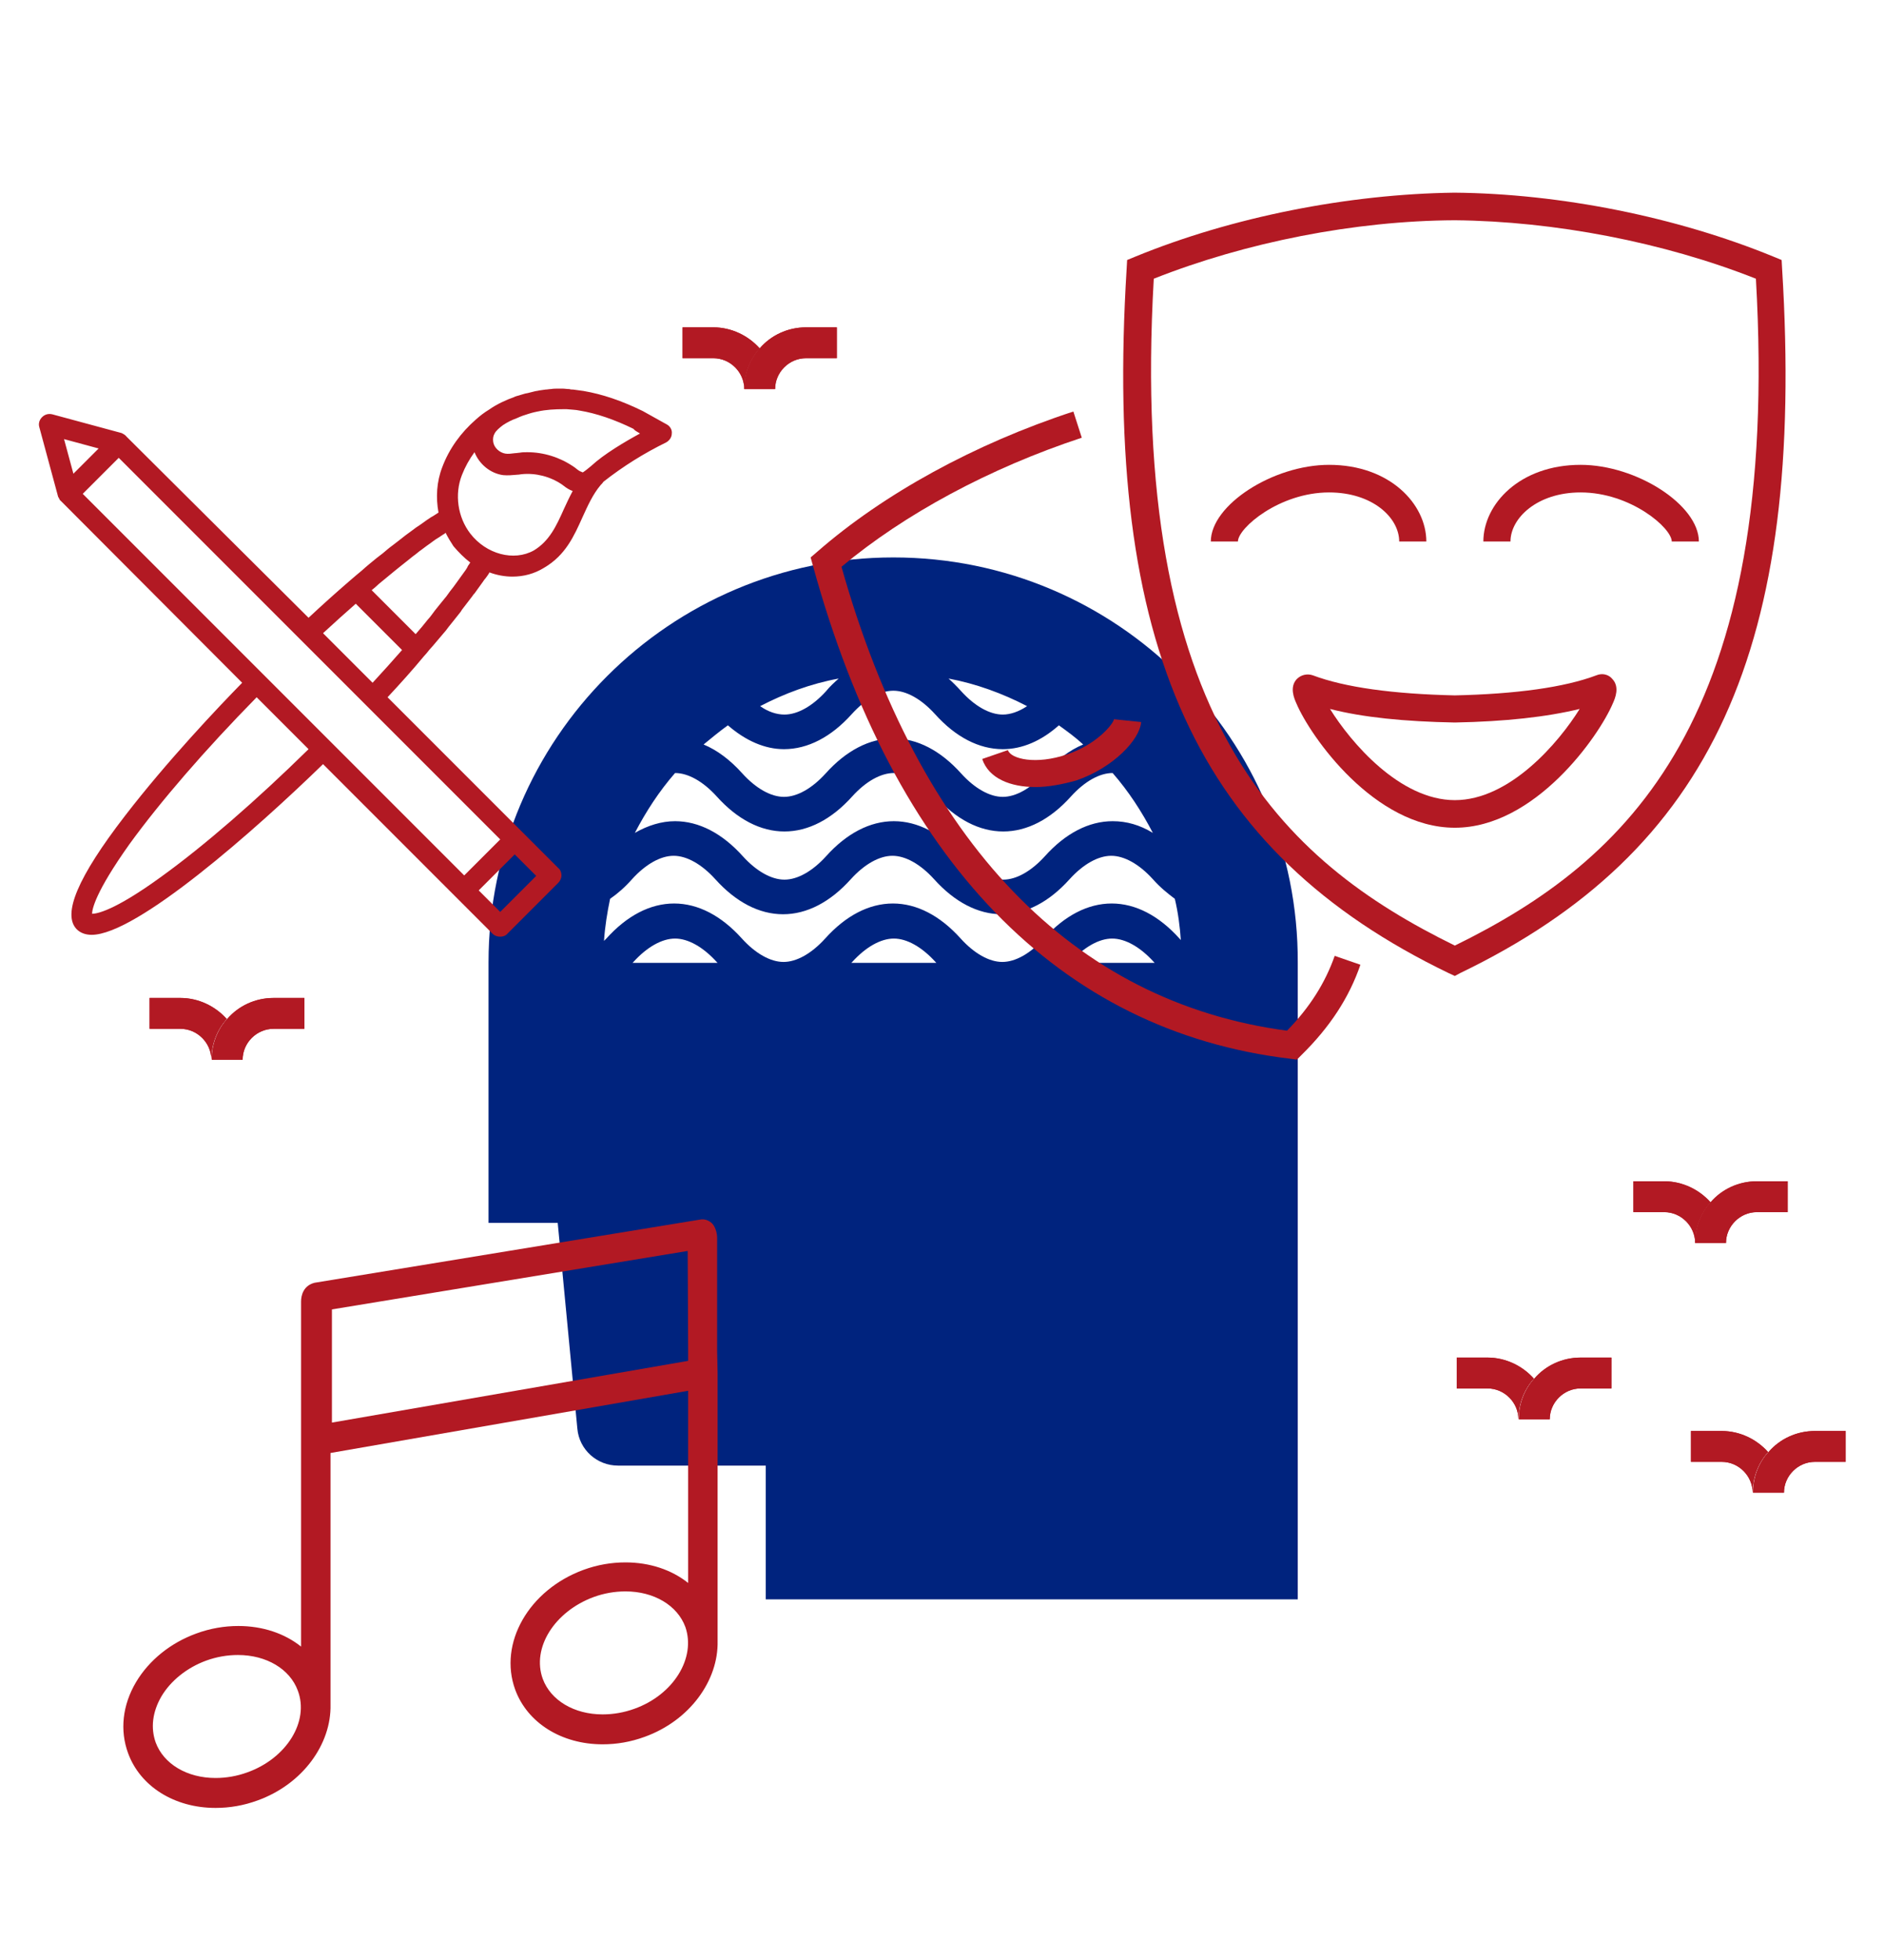 <?xml version="1.0" encoding="utf-8"?>
<!-- Generator: Adobe Illustrator 22.0.1, SVG Export Plug-In . SVG Version: 6.00 Build 0)  -->
<svg version="1.1" xmlns="http://www.w3.org/2000/svg" xmlns:xlink="http://www.w3.org/1999/xlink" x="0px" y="0px"
	 viewBox="0 0 403 419.1" style="enable-background:new 0 0 403 419.1;" xml:space="preserve">
<style type="text/css">
	.st0{fill:#00237E;}
	.st1{clip-path:url(#SVGID_2_);}
	.st2{clip-path:url(#SVGID_6_);}
	.st3{clip-path:url(#SVGID_10_);}
	.st4{clip-path:url(#SVGID_14_);}
	.st5{clip-path:url(#SVGID_18_);}
	.st6{clip-path:url(#SVGID_22_);}
	.st7{clip-path:url(#SVGID_26_);}
	.st8{clip-path:url(#SVGID_30_);}
	.st9{clip-path:url(#SVGID_34_);}
	.st10{clip-path:url(#SVGID_38_);}
	.st11{fill:#B21923;}
</style>
<g id="Capa_2">
</g>
<g id="Capa_1">
	<path class="st0" d="M191.1,119.2c-47.8,0-86.6,38.8-86.6,86.6v55.7h14.8l4.2,44c0.4,4.5,4.2,7.9,8.7,7.9h31.6V342h113.8V205.9
		C277.8,158,239,119.2,191.1,119.2z M219.7,151c-1.8,1.2-3.6,1.8-5.2,1.8c-2.8,0-6-1.8-8.9-5c-0.9-1-1.8-1.9-2.7-2.7
		C208.8,146.2,214.5,148.3,219.7,151z M179.4,145.1c-0.9,0.8-1.9,1.7-2.7,2.7c-2.9,3.2-6.1,5-8.9,5c-1.7,0-3.5-0.6-5.2-1.8
		C167.8,148.3,173.4,146.2,179.4,145.1z M155.7,155.1c3.8,3.3,7.9,5.1,12,5.1c5.1,0,10.1-2.6,14.5-7.5c2.9-3.2,6.1-5,8.9-5
		c2.8,0,6,1.8,8.9,5c4.4,4.9,9.4,7.5,14.5,7.5c4.2,0,8.3-1.8,12-5.1c1.8,1.3,3.6,2.6,5.2,4.1c-2.9,1.2-5.7,3.3-8.3,6.2
		c-2.9,3.2-6.1,5-8.9,5c-2.8,0-6-1.8-8.9-5c-4.4-4.9-9.4-7.5-14.5-7.5c-5.1,0-10.1,2.6-14.5,7.5c-2.9,3.2-6.1,5-8.9,5
		c-2.8,0-6-1.8-8.9-5c-2.6-2.9-5.4-5-8.3-6.2C152.2,157.8,153.9,156.4,155.7,155.1z M144.4,165.3c2.8,0,6,1.8,8.9,5
		c4.4,4.9,9.4,7.5,14.5,7.5c5.1,0,10.1-2.6,14.5-7.5c2.9-3.2,6.1-5,8.9-5c2.8,0,6,1.8,8.9,5c4.4,4.9,9.4,7.5,14.5,7.5
		c5.1,0,10.1-2.6,14.5-7.5c2.9-3.2,6.1-5,8.9-5c3.4,3.9,6.2,8.2,8.6,12.8c-2.8-1.7-5.6-2.5-8.6-2.5c-5.1,0-10.1,2.6-14.5,7.5
		c-2.9,3.2-6.1,5-8.9,5c-2.8,0-6-1.8-8.9-5c-4.4-4.9-9.4-7.5-14.5-7.5c-5.1,0-10.1,2.6-14.5,7.5c-2.9,3.2-6.1,5-8.9,5
		c-2.8,0-6-1.8-8.9-5c-4.4-4.9-9.4-7.5-14.5-7.5c-2.9,0-5.8,0.9-8.6,2.5C138.2,173.5,141,169.2,144.4,165.3z M135.3,205.9
		c0.1-0.1,0.1-0.1,0.2-0.2c2.9-3.2,6.1-5,8.9-5c2.8,0,6,1.8,8.9,5c0.1,0.1,0.1,0.1,0.2,0.2H135.3z M182.1,205.9
		c0.1-0.1,0.1-0.1,0.2-0.2c2.9-3.2,6.1-5,8.9-5c2.8,0,6,1.8,8.9,5c0.1,0.1,0.1,0.1,0.2,0.2H182.1z M228.8,205.9
		c0.1-0.1,0.1-0.1,0.2-0.2c2.9-3.2,6.1-5,8.9-5c2.8,0,6,1.8,8.9,5c0.1,0.1,0.1,0.1,0.2,0.2H228.8z M252.3,200.7
		c-4.4-4.9-9.4-7.5-14.5-7.5c-5.1,0-10.1,2.6-14.5,7.5c-2.9,3.2-6.1,5-8.9,5c-2.8,0-6-1.8-8.9-5c-4.4-4.9-9.4-7.5-14.5-7.5
		c-5.1,0-10.1,2.6-14.5,7.5c-2.9,3.2-6.1,5-8.9,5c-2.8,0-6-1.8-8.9-5c-4.4-4.9-9.4-7.5-14.5-7.5c-5.1,0-10.1,2.6-14.5,7.5
		c-0.2,0.2-0.3,0.3-0.5,0.5c0.2-3.1,0.7-6.1,1.3-9c1.6-1.1,3.2-2.5,4.7-4.2c2.9-3.2,6.1-5,8.9-5c2.8,0,6,1.8,8.9,5
		c4.4,4.9,9.4,7.5,14.5,7.5c5.1,0,10.1-2.6,14.5-7.5c2.9-3.2,6.1-5,8.9-5c2.8,0,6,1.8,8.9,5c4.4,4.9,9.4,7.5,14.5,7.5
		c5.1,0,10.1-2.6,14.5-7.5c2.9-3.2,6.1-5,8.9-5c2.8,0,6,1.8,8.9,5c1.5,1.7,3.1,3,4.7,4.2c0.7,2.9,1.1,6,1.3,9
		C252.7,201.1,252.5,200.9,252.3,200.7z"/>
	<g>
		<g>
			<defs>
				<path id="SVGID_1_" d="M311.6,290.3v6.6h6.6c3.6,0,6.6,3,6.6,6.6h6.6h-6.6c0-3.3,1.2-6.4,3.3-8.7c-2.4-2.7-6-4.5-9.9-4.5"/>
			</defs>
			<use xlink:href="#SVGID_1_"  style="overflow:visible;fill-rule:evenodd;clip-rule:evenodd;fill:#B21923;"/>
			<clipPath id="SVGID_2_">
				<use xlink:href="#SVGID_1_"  style="overflow:visible;"/>
			</clipPath>
			<g class="st1">
				<defs>
					<rect id="SVGID_3_" x="210.6" y="-71.2" width="524.2" height="448.2"/>
				</defs>
				<use xlink:href="#SVGID_3_"  style="overflow:visible;fill:#B21923;"/>
				<clipPath id="SVGID_4_">
					<use xlink:href="#SVGID_3_"  style="overflow:visible;"/>
				</clipPath>
			</g>
		</g>
		<g>
			<defs>
				<path id="SVGID_5_" d="M344.7,290.3h-6.6c-3.9,0-7.5,1.7-9.9,4.5c-2.1,2.3-3.3,5.4-3.3,8.7h6.6c0-3.6,3-6.6,6.6-6.6h6.6V290.3z"
					/>
			</defs>
			<use xlink:href="#SVGID_5_"  style="overflow:visible;fill-rule:evenodd;clip-rule:evenodd;fill:#B21923;"/>
			<clipPath id="SVGID_6_">
				<use xlink:href="#SVGID_5_"  style="overflow:visible;"/>
			</clipPath>
			<g class="st2">
				<defs>
					<rect id="SVGID_7_" x="210.6" y="-71.2" width="524.2" height="448.2"/>
				</defs>
				<use xlink:href="#SVGID_7_"  style="overflow:visible;fill:#B21923;"/>
				<clipPath id="SVGID_8_">
					<use xlink:href="#SVGID_7_"  style="overflow:visible;"/>
				</clipPath>
			</g>
		</g>
	</g>
	<g>
		<g>
			<defs>
				<path id="SVGID_9_" d="M349.4,252.6v6.6h6.6c3.6,0,6.6,3,6.6,6.6h6.6h-6.6c0-3.3,1.2-6.4,3.3-8.7c-2.4-2.7-6-4.5-9.9-4.5"/>
			</defs>
			<use xlink:href="#SVGID_9_"  style="overflow:visible;fill-rule:evenodd;clip-rule:evenodd;fill:#B21923;"/>
			<clipPath id="SVGID_10_">
				<use xlink:href="#SVGID_9_"  style="overflow:visible;"/>
			</clipPath>
			<g class="st3">
				<defs>
					<rect id="SVGID_11_" x="248.3" y="-109" width="524.2" height="448.2"/>
				</defs>
				<use xlink:href="#SVGID_11_"  style="overflow:visible;fill:#B21923;"/>
				<clipPath id="SVGID_12_">
					<use xlink:href="#SVGID_11_"  style="overflow:visible;"/>
				</clipPath>
			</g>
		</g>
		<g>
			<defs>
				<path id="SVGID_13_" d="M382.4,252.6h-6.6c-3.9,0-7.5,1.7-9.9,4.5c-2.1,2.3-3.3,5.4-3.3,8.7h6.6c0-3.6,3-6.6,6.6-6.6h6.6V252.6z
					"/>
			</defs>
			<use xlink:href="#SVGID_13_"  style="overflow:visible;fill-rule:evenodd;clip-rule:evenodd;fill:#B21923;"/>
			<clipPath id="SVGID_14_">
				<use xlink:href="#SVGID_13_"  style="overflow:visible;"/>
			</clipPath>
			<g class="st4">
				<defs>
					<rect id="SVGID_15_" x="248.3" y="-109" width="524.2" height="448.2"/>
				</defs>
				<use xlink:href="#SVGID_15_"  style="overflow:visible;fill:#B21923;"/>
				<clipPath id="SVGID_16_">
					<use xlink:href="#SVGID_15_"  style="overflow:visible;"/>
				</clipPath>
			</g>
		</g>
	</g>
	<g>
		<g>
			<defs>
				<path id="SVGID_17_" d="M32,213.4v6.6h6.6c3.6,0,6.6,3,6.6,6.6h6.6h-6.6c0-3.3,1.2-6.4,3.3-8.7c-2.4-2.7-6-4.5-9.9-4.5"/>
			</defs>
			<use xlink:href="#SVGID_17_"  style="overflow:visible;fill-rule:evenodd;clip-rule:evenodd;fill:#B21923;"/>
			<clipPath id="SVGID_18_">
				<use xlink:href="#SVGID_17_"  style="overflow:visible;"/>
			</clipPath>
			<g class="st5">
				<defs>
					<rect id="SVGID_19_" x="-69" y="-148.1" width="524.2" height="448.2"/>
				</defs>
				<use xlink:href="#SVGID_19_"  style="overflow:visible;fill:#B21923;"/>
				<clipPath id="SVGID_20_">
					<use xlink:href="#SVGID_19_"  style="overflow:visible;"/>
				</clipPath>
			</g>
		</g>
		<g>
			<defs>
				<path id="SVGID_21_" d="M65.1,213.4h-6.6c-3.9,0-7.5,1.7-9.9,4.5c-2.1,2.3-3.3,5.4-3.3,8.7h6.6c0-3.6,3-6.6,6.6-6.6h6.6V213.4z"
					/>
			</defs>
			<use xlink:href="#SVGID_21_"  style="overflow:visible;fill-rule:evenodd;clip-rule:evenodd;fill:#B21923;"/>
			<clipPath id="SVGID_22_">
				<use xlink:href="#SVGID_21_"  style="overflow:visible;"/>
			</clipPath>
			<g class="st6">
				<defs>
					<rect id="SVGID_23_" x="-69" y="-148.1" width="524.2" height="448.2"/>
				</defs>
				<use xlink:href="#SVGID_23_"  style="overflow:visible;fill:#B21923;"/>
				<clipPath id="SVGID_24_">
					<use xlink:href="#SVGID_23_"  style="overflow:visible;"/>
				</clipPath>
			</g>
		</g>
	</g>
	<g>
		<g>
			<defs>
				<path id="SVGID_25_" d="M146,70v6.6h6.6c3.6,0,6.6,3,6.6,6.6h6.6h-6.6c0-3.3,1.2-6.4,3.3-8.7c-2.4-2.7-6-4.5-9.9-4.5"/>
			</defs>
			<use xlink:href="#SVGID_25_"  style="overflow:visible;fill-rule:evenodd;clip-rule:evenodd;fill:#B21923;"/>
			<clipPath id="SVGID_26_">
				<use xlink:href="#SVGID_25_"  style="overflow:visible;"/>
			</clipPath>
			<g class="st7">
				<defs>
					<rect id="SVGID_27_" x="44.9" y="-291.6" width="524.2" height="448.2"/>
				</defs>
				<use xlink:href="#SVGID_27_"  style="overflow:visible;fill:#B21923;"/>
				<clipPath id="SVGID_28_">
					<use xlink:href="#SVGID_27_"  style="overflow:visible;"/>
				</clipPath>
			</g>
		</g>
		<g>
			<defs>
				<path id="SVGID_29_" d="M179,70h-6.6c-3.9,0-7.5,1.7-9.9,4.5c-2.1,2.3-3.3,5.4-3.3,8.7h6.6c0-3.6,3-6.6,6.6-6.6h6.6V70z"/>
			</defs>
			<use xlink:href="#SVGID_29_"  style="overflow:visible;fill-rule:evenodd;clip-rule:evenodd;fill:#B21923;"/>
			<clipPath id="SVGID_30_">
				<use xlink:href="#SVGID_29_"  style="overflow:visible;"/>
			</clipPath>
			<g class="st8">
				<defs>
					<rect id="SVGID_31_" x="44.9" y="-291.6" width="524.2" height="448.2"/>
				</defs>
				<use xlink:href="#SVGID_31_"  style="overflow:visible;fill:#B21923;"/>
				<clipPath id="SVGID_32_">
					<use xlink:href="#SVGID_31_"  style="overflow:visible;"/>
				</clipPath>
			</g>
		</g>
	</g>
	<g>
		<g>
			<defs>
				<path id="SVGID_33_" d="M361.7,306v6.6h6.6c3.6,0,6.6,3,6.6,6.6h6.6h-6.6c0-3.3,1.2-6.4,3.3-8.7c-2.4-2.7-6-4.5-9.9-4.5"/>
			</defs>
			<use xlink:href="#SVGID_33_"  style="overflow:visible;fill-rule:evenodd;clip-rule:evenodd;fill:#B21923;"/>
			<clipPath id="SVGID_34_">
				<use xlink:href="#SVGID_33_"  style="overflow:visible;"/>
			</clipPath>
			<g class="st9">
				<defs>
					<rect id="SVGID_35_" x="260.6" y="-55.5" width="524.2" height="448.2"/>
				</defs>
				<use xlink:href="#SVGID_35_"  style="overflow:visible;fill:#B21923;"/>
				<clipPath id="SVGID_36_">
					<use xlink:href="#SVGID_35_"  style="overflow:visible;"/>
				</clipPath>
			</g>
		</g>
		<g>
			<defs>
				<path id="SVGID_37_" d="M394.8,306h-6.6c-3.9,0-7.5,1.7-9.9,4.5c-2.1,2.3-3.3,5.4-3.3,8.7h6.6c0-3.6,3-6.6,6.6-6.6h6.6V306z"/>
			</defs>
			<use xlink:href="#SVGID_37_"  style="overflow:visible;fill-rule:evenodd;clip-rule:evenodd;fill:#B21923;"/>
			<clipPath id="SVGID_38_">
				<use xlink:href="#SVGID_37_"  style="overflow:visible;"/>
			</clipPath>
			<g class="st10">
				<defs>
					<rect id="SVGID_39_" x="260.6" y="-55.5" width="524.2" height="448.2"/>
				</defs>
				<use xlink:href="#SVGID_39_"  style="overflow:visible;fill:#B21923;"/>
				<clipPath id="SVGID_40_">
					<use xlink:href="#SVGID_39_"  style="overflow:visible;"/>
				</clipPath>
			</g>
		</g>
	</g>
	<g>
		<g>
			<path class="st11" d="M277.4,226.6l-1.4-0.2c-49.5-5.9-84.8-42.4-102.1-105.4l-0.5-1.8l1.4-1.2c14.2-12.4,33.7-23.1,54.8-30
				l1.8,5.6c-19.7,6.5-37.9,16.3-51.4,27.6c16.6,58.9,49.5,93.1,95.3,99.2c4.9-5,8.2-10.3,10.2-16l5.5,1.9
				c-2.4,7-6.5,13.3-12.6,19.3L277.4,226.6z"/>
		</g>
		<g>
			<path class="st11" d="M221.5,168.3c-5.3,0-10-1.8-11.4-6l5.5-1.9c0.6,1.9,6,3.2,12.7,0.9c6.2-2.1,9.7-6.3,10-7.5l5.8,0.6
				c-0.3,3.8-6,9.8-13.9,12.5C227.3,167.7,224.3,168.3,221.5,168.3z"/>
		</g>
		<g>
			<path class="st11" d="M311.2,208.7l-1.3-0.6C256,182.1,236,138.4,241,57.4l0.1-1.8l1.7-0.7c20.7-8.5,45.6-13.4,68.3-13.7
				c22.7,0.2,47.6,5.2,68.3,13.7l1.7,0.7l0.1,1.8c5,81.1-14.9,124.7-68.9,150.7L311.2,208.7z M246.8,59.6
				c-5.4,94.3,27.5,124.5,64.4,142.6c36.9-18.1,69.8-48.3,64.4-142.6c-19.7-7.8-43.1-12.3-64.4-12.5
				C289.8,47.2,266.5,51.8,246.8,59.6z"/>
		</g>
		<g>
			<path class="st11" d="M311.2,177c-17.2,0-30.9-19.5-33.9-26.6c-0.5-1.1-1.5-3.5,0.1-5.2c0.9-0.9,2.2-1.2,3.4-0.8
				c6.9,2.6,17.2,4,30.4,4.3c13.1-0.3,23.4-1.7,30.3-4.3l0,0c1.2-0.5,2.6-0.2,3.4,0.8c1.6,1.7,0.6,4.1,0.1,5.2
				C342,157.5,328.3,177,311.2,177z M284.5,151.6c4.4,7.1,14.9,19.5,26.7,19.5c11.8,0,22.3-12.4,26.7-19.5c-7,1.7-15.9,2.7-26.7,2.9
				C300.4,154.3,291.5,153.4,284.5,151.6z"/>
		</g>
		<g>
			<path class="st11" d="M363.4,115.8h-5.8c0-2.9-8.8-10.5-19.5-10.5c-9.3,0-15,5.5-15,10.5h-5.8c0-8,7.8-16.4,20.8-16.4
				C350.1,99.4,363.4,108,363.4,115.8z"/>
		</g>
		<g>
			<path class="st11" d="M305.1,115.8h-5.8c0-5.1-5.7-10.5-15-10.5c-10.6,0-19.5,7.6-19.5,10.5H259c0-7.8,13.3-16.4,25.3-16.4
				C297.3,99.4,305.1,107.8,305.1,115.8z"/>
		</g>
	</g>
	<path class="st11" d="M153.4,288.9v-24.2c0-1.2-0.5-2.6-1.2-3.2c-0.7-0.6-1.6-0.9-2.5-0.7l-82.4,13.5c-2.4,0.6-2.9,2.7-2.9,4v73.8
		c-3.5-2.8-8.2-4.4-13.4-4.4c-3,0-6,0.5-9,1.6c-5.5,2-10.1,5.7-12.9,10.4c-2.9,4.9-3.5,10.3-1.7,15.2c2.6,7.1,9.9,11.7,18.7,11.7
		c3,0,6-0.5,9-1.6c9.7-3.5,15.8-12.1,15.6-20.5c0-0.1,0-0.2,0-0.4v-53.4l76.5-13.3v41.1c-3.5-2.8-8.2-4.4-13.4-4.4c-3,0-6,0.5-9,1.6
		c-11.7,4.3-18.2,15.7-14.6,25.6c2.6,7.1,9.9,11.7,18.7,11.7c3,0,6-0.5,9-1.6c9.7-3.5,15.8-12.1,15.6-20.5c0-0.1,0-0.2,0-0.4v-56.6
		c0-0.1,0-0.2,0-0.3L153.4,288.9z M52.9,379c-2.2,0.8-4.5,1.2-6.8,1.2c-6.1,0-11.1-3-12.8-7.6c-1.1-3.1-0.7-6.5,1.2-9.8
		c2-3.4,5.5-6.2,9.6-7.7c2.2-0.8,4.5-1.2,6.8-1.2c6.1,0,11.1,3,12.8,7.6C66.2,368.1,61.3,376,52.9,379z M135.7,365.4
		c-2.2,0.8-4.5,1.2-6.8,1.2c-6.1,0-11.1-3-12.8-7.6c-2.4-6.6,2.5-14.4,10.9-17.5c2.2-0.8,4.5-1.2,6.8-1.2c6.1,0,11.1,3,12.8,7.6
		C148.9,354.5,144.1,362.4,135.7,365.4z M147.2,291L71,304.2l0-24.2l76.1-12.5l0.1,21.2V291z"/>
	<path class="st11" d="M142.7,90.8c0,0-4.5-2.5-5.2-2.9c-4.5-2.2-8.6-3.6-12.7-4.3c-0.7-0.1-1.4-0.2-2.2-0.3c-0.3,0-0.5,0-0.8-0.1
		c-0.5,0-1-0.1-1.5-0.1c-0.2,0-0.4,0-0.5,0c-0.1,0-0.2,0-0.3,0c-0.6,0-1.1,0-1.7,0.1c-0.4,0-0.7,0.1-1.1,0.1
		c-0.5,0.1-0.9,0.1-1.4,0.2c-0.3,0.1-0.7,0.1-1,0.2c-0.4,0.1-0.8,0.2-1.2,0.3c-0.3,0.1-0.6,0.1-0.9,0.2c-0.6,0.2-1.1,0.3-1.7,0.5
		c-0.2,0.1-0.4,0.1-0.5,0.2c-1.7,0.6-3.7,1.5-5.4,2.7c-1,0.6-1.9,1.3-2.8,2.1c-3.2,2.8-5.7,6.2-7.2,10.2c-1.2,3.1-1.4,6.5-0.8,9.7
		c-0.5,0.3-1,0.7-1.6,1c-0.3,0.2-0.6,0.4-0.9,0.6c-0.7,0.5-1.5,1.1-2.3,1.6c-0.3,0.2-0.5,0.4-0.8,0.6c-1,0.7-1.9,1.4-2.9,2.2
		c-0.4,0.3-0.9,0.7-1.3,1c-0.7,0.5-1.4,1.1-2.1,1.7c-0.4,0.3-0.9,0.7-1.3,1c-1.1,0.9-2.1,1.7-3.2,2.7c-0.4,0.3-0.8,0.7-1.2,1
		c-0.5,0.4-0.9,0.8-1.4,1.2c0,0,0,0,0,0c-2.9,2.5-5.8,5.1-8.8,7.9L27.1,93.4c-0.3-0.4-0.7-0.6-1.1-0.8l-14.8-4
		c-0.8-0.2-1.6,0-2.2,0.6c-0.6,0.6-0.8,1.4-0.6,2.1l4,14.8c0,0.1,0,0.1,0.1,0.2c0,0.1,0,0.1,0.1,0.2c0.1,0.2,0.2,0.5,0.4,0.6
		c0,0,0,0,0,0L51.8,146c-5,5.1-16.1,16.8-25.1,28.5c-10.1,13.1-13.4,21-10.3,24.2c0.8,0.8,1.9,1.2,3.2,1.2
		c9.6,0,34.9-22.3,49.5-36.5l28.6,28.6c0,0,0,0,0,0l7.7,7.7c0.4,0.4,1,0.6,1.6,0.6c0.6,0,1.2-0.2,1.6-0.7l10.8-10.8
		c0.4-0.4,0.7-1,0.7-1.6c0-0.6-0.2-1.2-0.7-1.6l-7.7-7.7c0,0,0,0,0,0l-28.8-28.8c2.8-3,5.4-5.9,7.8-8.8c0,0,0,0,0,0
		c0.4-0.4,0.7-0.8,1.1-1.3c0.3-0.3,0.5-0.6,0.8-0.9c0.9-1.1,1.9-2.2,2.8-3.3c0.2-0.3,0.4-0.5,0.6-0.8c0.7-0.9,1.4-1.7,2-2.5
		c0.3-0.4,0.6-0.7,0.8-1.1c0.8-1,1.5-2,2.3-3c0.1-0.2,0.3-0.4,0.4-0.5c0.6-0.8,1.2-1.7,1.8-2.5c0.2-0.3,0.4-0.6,0.6-0.8
		c0.3-0.4,0.6-0.8,0.8-1.2c1.6,0.6,3.3,0.9,4.9,0.9c2.4,0,4.7-0.6,6.8-1.9c4.6-2.7,6.4-6.8,8.2-10.8c1.1-2.4,2.2-4.9,3.9-6.9
		c0.2-0.2,0.4-0.4,0.6-0.7c4.2-3.3,8.7-6.1,13.4-8.4c0.7-0.4,1.2-1.1,1.2-1.9C143.8,92,143.4,91.2,142.7,90.8z M110.1,182.7l4.6,4.6
		l-7.7,7.7l-4.6-4.6L110.1,182.7z M15.7,101.3l-2-7.4l7.4,2L15.7,101.3z M69.1,135.4c2.4-2.2,4.7-4.3,7-6.3L86,139
		c-2,2.3-4.1,4.6-6.3,7L69.1,135.4z M99.6,121.9c-0.6,0.8-1.2,1.7-1.8,2.5c-0.3,0.4-0.5,0.7-0.8,1.1c-0.5,0.6-1,1.3-1.5,2
		c-0.3,0.4-0.6,0.7-0.9,1.1c-0.7,0.9-1.5,1.8-2.2,2.8c-0.3,0.4-0.6,0.8-0.9,1.1c-0.8,1-1.6,2-2.5,3c0,0-0.1,0.1-0.1,0.1l-9.4-9.4
		c0.5-0.4,1-0.8,1.5-1.3c0.6-0.5,1.1-0.9,1.7-1.4c0.6-0.5,1.1-0.9,1.7-1.4c0.9-0.7,1.7-1.4,2.5-2c0.5-0.4,1-0.8,1.5-1.2
		c0.6-0.4,1.1-0.9,1.7-1.3c0.4-0.3,0.8-0.6,1.2-0.9c0.9-0.6,1.7-1.3,2.6-1.8c0.3-0.2,0.6-0.4,0.9-0.6c0.2-0.1,0.4-0.2,0.5-0.4
		c0.5,1,1.1,2,1.7,2.9c1.1,1.3,2.3,2.5,3.6,3.5c-0.2,0.2-0.3,0.5-0.5,0.7C100,121.3,99.8,121.6,99.6,121.9z M100.6,114.1
		c-2.7-3.5-3.4-8.4-1.8-12.5c0.7-1.8,1.6-3.4,2.7-4.9c1,2.5,3.3,4.5,6.1,4.9c1,0.1,2.1,0,3.2-0.1c0.3,0,0.6-0.1,0.8-0.1
		c3-0.3,6.1,0.5,8.6,2.2l0.4,0.3c0.5,0.4,1.1,0.8,1.9,1.1c-0.7,1.3-1.3,2.6-1.9,3.9c-1.6,3.6-3.1,6.8-6.4,8.8
		C109.9,120.1,104,118.5,100.6,114.1z M136.9,92.7c-3.3,1.8-7.7,4.4-10.4,6.9c-0.6,0.5-1.2,1-1.8,1.4c-0.1,0-0.2,0-0.3-0.1
		c-0.4-0.1-0.8-0.4-1.4-0.9l-0.3-0.2c-2.9-2-6.4-3.1-9.9-3.1c-0.5,0-1.1,0-1.6,0.1c-0.3,0-0.6,0.1-1,0.1c-0.8,0.1-1.5,0.2-2.1,0.1
		c-1.2-0.2-2.4-1.2-2.6-2.5c-0.1-0.7,0-1.3,0.3-1.8c0.3-0.6,1-1.2,1.8-1.8c0.9-0.6,1.9-1.1,3-1.5c0.4-0.2,0.7-0.3,1.2-0.5
		c0.9-0.3,1.8-0.6,2.7-0.8c0.2,0,0.3-0.1,0.5-0.1c1.8-0.4,3.7-0.5,5.6-0.5c0.2,0,0.4,0,0.6,0c0.9,0.1,1.9,0.1,2.8,0.3
		c3.6,0.6,7.4,1.9,11.5,3.9C135.7,92,136.2,92.3,136.9,92.7z M99.3,187.2l-81.6-81.6l7.7-7.7l81.6,81.6L99.3,187.2z M66,160.2
		c-11.2,11-22.4,20.7-31.4,27.2c-10.3,7.5-14,8-14.9,8c0-0.9,0.6-4.5,8-14.9c6.6-9.1,16.2-20.2,27.2-31.4L66,160.2z"/>
</g>
</svg>
